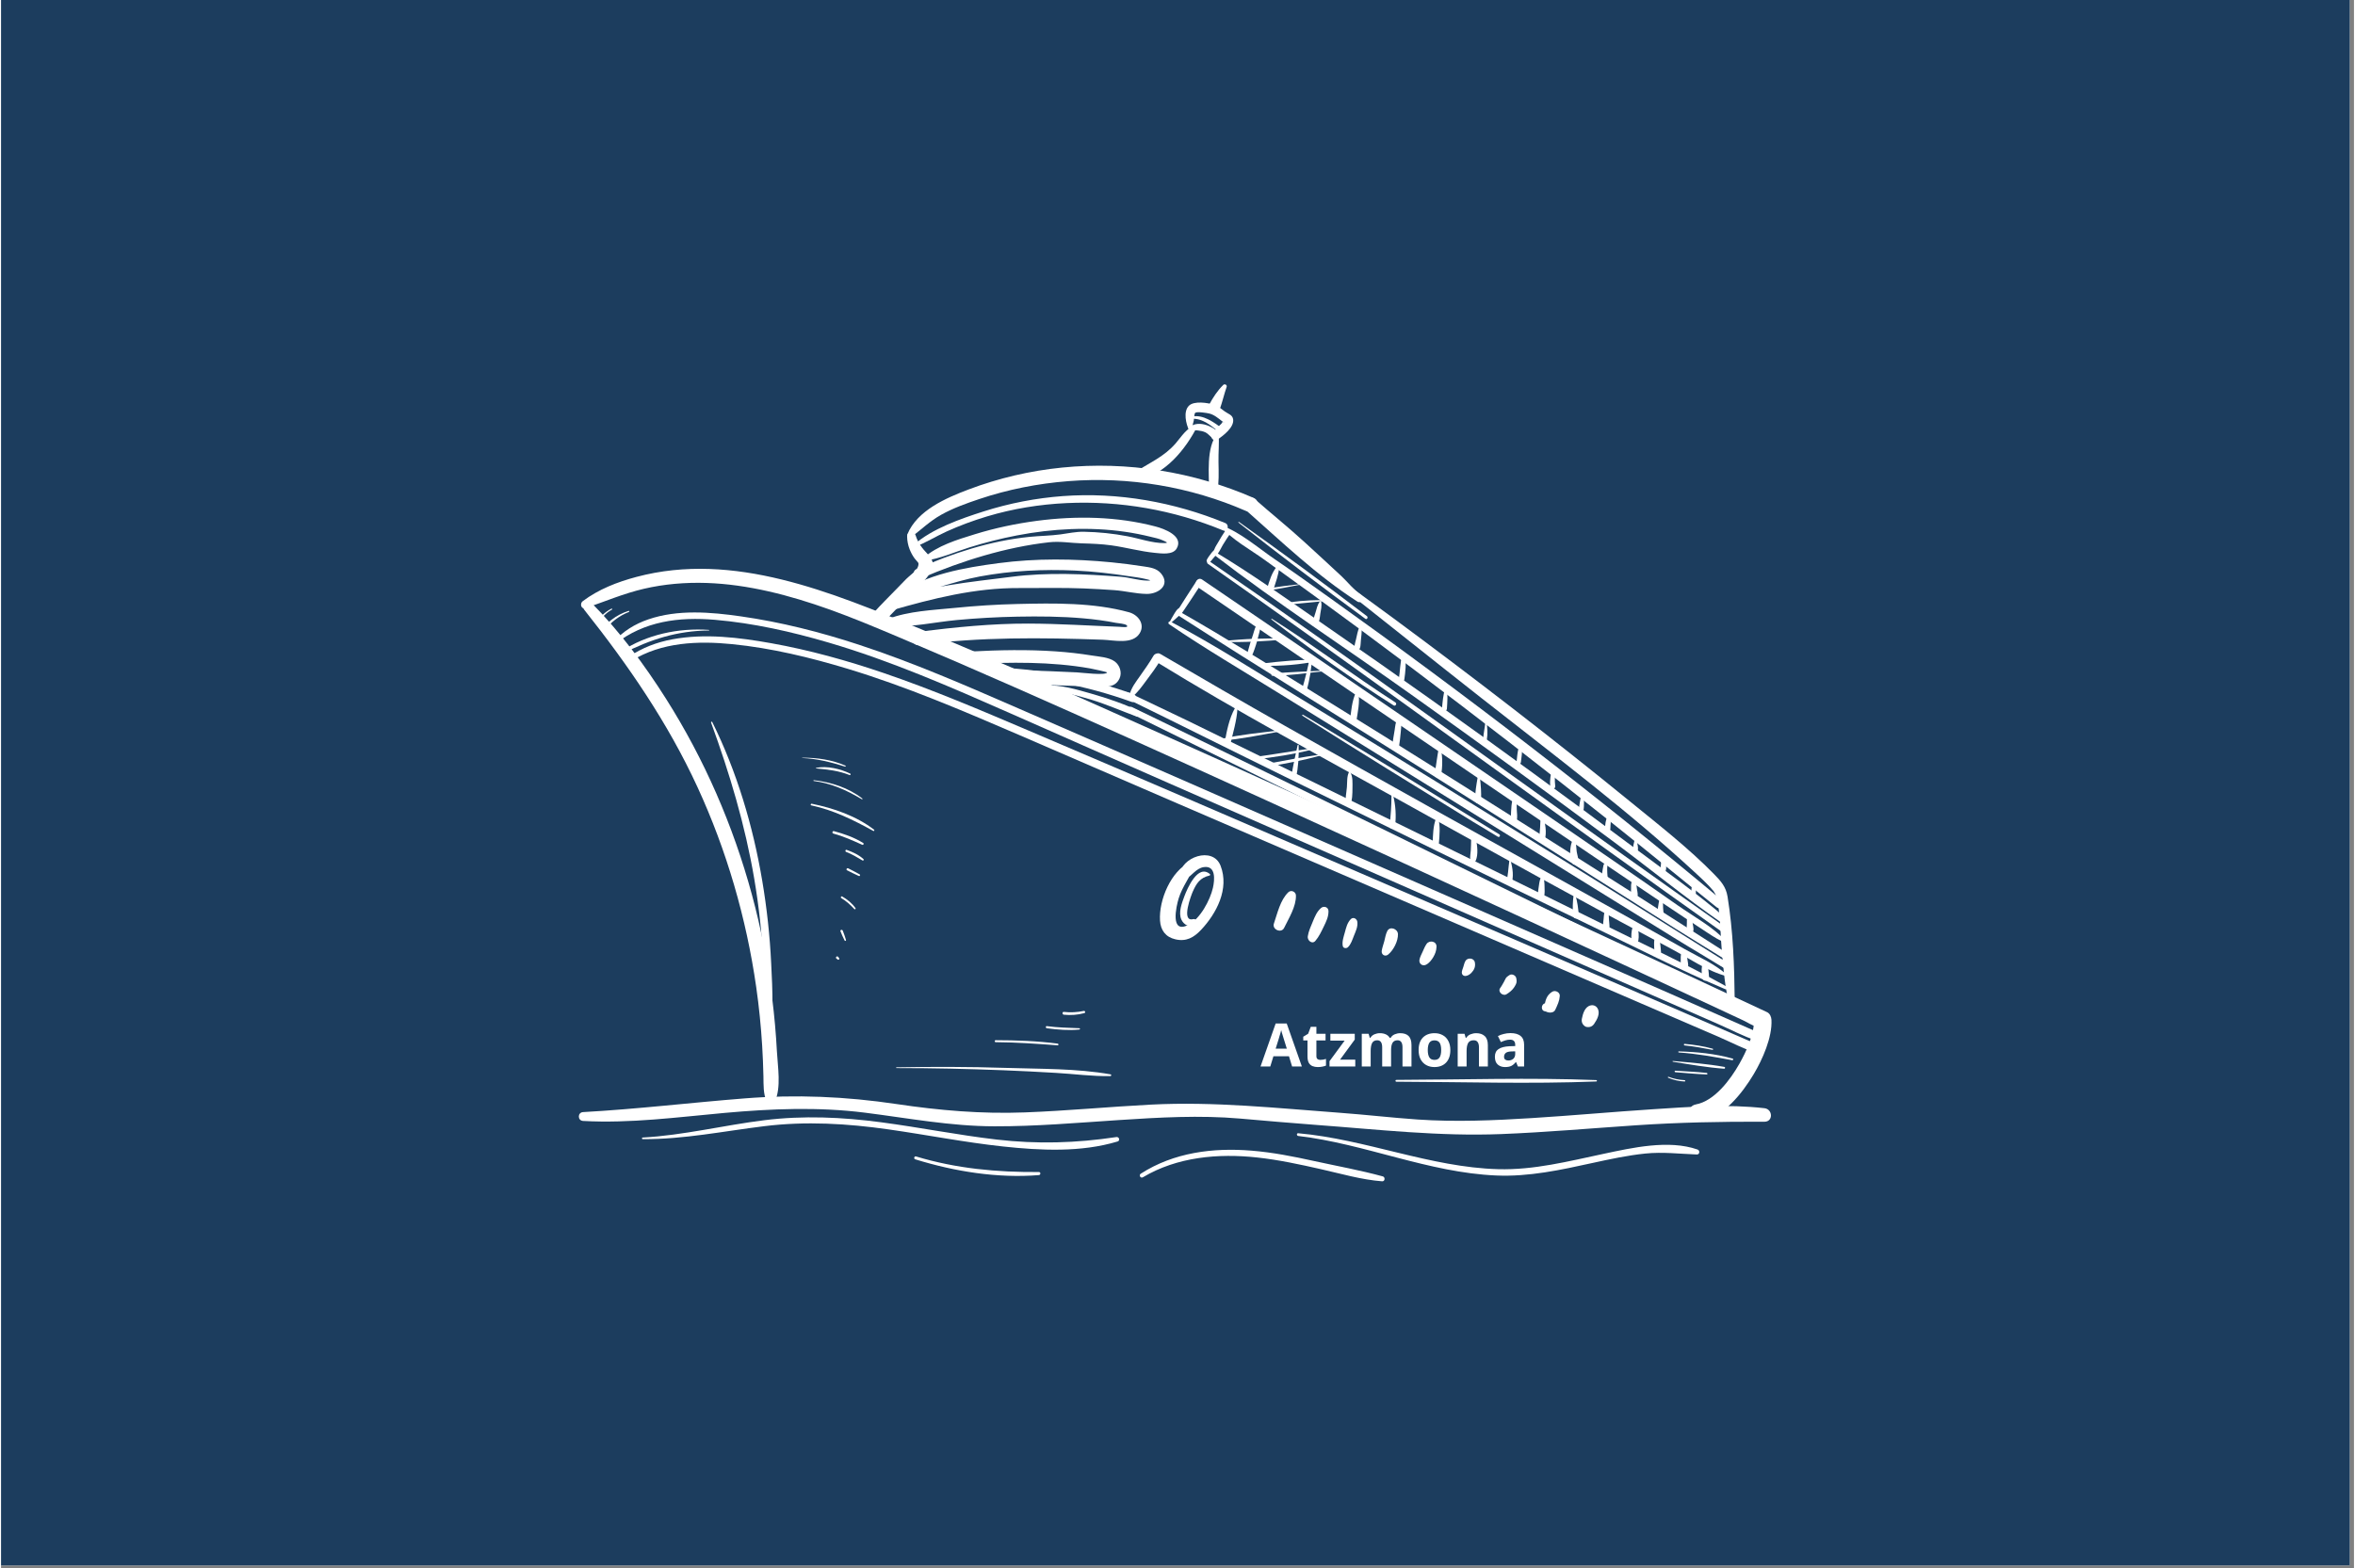 <svg xmlns="http://www.w3.org/2000/svg" xmlns:xlink="http://www.w3.org/1999/xlink" width="566" zoomAndPan="magnify" viewBox="0 0 425.25 283.5" height="377" preserveAspectRatio="xMidYMid meet" version="1.0"><rect x="0" y="0" width="425.25" height="283.5" fill="#808080" stroke="none"/><defs><g/><clipPath id="cd88f160ef"><path d="M 0 0 L 424.5 0 L 424.5 283 L 0 283 Z M 0 0 " clip-rule="nonzero"/></clipPath><clipPath id="c94dff43ad"><path d="M 205 207 L 251 207 L 251 213.648 L 205 213.648 Z M 205 207 " clip-rule="nonzero"/></clipPath><clipPath id="2ff3228945"><path d="M 104.148 102 L 320 102 L 320 203 L 104.148 203 Z M 104.148 102 " clip-rule="nonzero"/></clipPath><clipPath id="fd4cfe6bdb"><path d="M 218 69.344 L 222 69.344 L 222 75 L 218 75 Z M 218 69.344 " clip-rule="nonzero"/></clipPath><clipPath id="2f78390298"><path d="M 104.148 198 L 320 198 L 320 206 L 104.148 206 Z M 104.148 198 " clip-rule="nonzero"/></clipPath></defs><g clip-path="url(#cd88f160ef)"><path fill="#ffffff" d="M 0 0 L 424.5 0 L 424.5 283 L 0 283 Z M 0 0 " fill-opacity="1" fill-rule="nonzero"/><path fill="#1c3d5e" d="M 0 0 L 424.5 0 L 424.5 283 L 0 283 Z M 0 0 " fill-opacity="1" fill-rule="nonzero"/></g><g fill="#1c3d5e" fill-opacity="1"><g transform="translate(141.939, 90.658)"><g><path d="M 0.484 -0.016 L 0.484 -0.156 L 0.516 -0.203 C 0.691 -0.211 0.828 -0.223 0.922 -0.234 C 1.023 -0.242 1.094 -0.254 1.125 -0.266 C 1.145 -0.273 1.156 -0.297 1.156 -0.328 C 1.188 -0.367 1.207 -0.547 1.219 -0.859 C 1.227 -1.367 1.234 -1.816 1.234 -2.203 C 1.234 -2.461 1.234 -2.641 1.234 -2.734 C 1.234 -2.836 1.227 -2.906 1.219 -2.938 C 1.219 -2.938 1.219 -2.941 1.219 -2.953 C 1.219 -2.961 1.211 -2.969 1.203 -2.969 C 1.191 -2.969 1.176 -2.969 1.156 -2.969 L 0.469 -2.75 L 0.391 -2.797 C 0.391 -2.848 0.383 -2.898 0.375 -2.953 C 0.363 -3.004 0.348 -3.051 0.328 -3.094 L 0.359 -3.141 C 0.711 -3.234 1.02 -3.328 1.281 -3.422 C 1.539 -3.516 1.785 -3.609 2.016 -3.703 L 2.109 -3.641 C 2.086 -3.391 2.07 -3.055 2.062 -2.641 C 2.051 -2.234 2.047 -1.727 2.047 -1.125 C 2.047 -0.914 2.047 -0.75 2.047 -0.625 C 2.055 -0.5 2.07 -0.41 2.094 -0.359 C 2.094 -0.316 2.109 -0.285 2.141 -0.266 L 2.125 -0.266 C 2.145 -0.254 2.195 -0.242 2.281 -0.234 C 2.375 -0.223 2.504 -0.211 2.672 -0.203 L 2.719 -0.156 L 2.719 -0.016 L 2.672 0.016 L 2.312 0.016 C 2.145 0.004 2.004 0 1.891 0 C 1.773 0 1.691 0 1.641 0 C 1.473 0 1.289 0 1.094 0 C 0.906 0 0.711 0.004 0.516 0.016 Z M 0.484 -0.016 "/></g></g></g><path fill="#ffffff" d="M 252.176 195.555 C 264.199 195.59 276.293 195.988 288.312 195.512 C 288.473 195.508 288.473 195.27 288.312 195.262 C 276.293 194.789 264.199 195.188 252.176 195.227 C 251.965 195.227 251.965 195.551 252.176 195.555 " fill-opacity="1" fill-rule="nonzero"/><path fill="#ffffff" d="M 304.281 188.996 C 305.973 189.164 307.633 189.473 309.301 189.793 C 309.43 189.82 309.488 189.629 309.355 189.59 C 307.695 189.121 305.996 188.871 304.281 188.715 C 304.102 188.699 304.102 188.977 304.281 188.996 " fill-opacity="1" fill-rule="nonzero"/><path fill="#ffffff" d="M 303.227 190.27 C 306.492 190.484 309.664 191.07 312.875 191.664 C 313.062 191.699 313.145 191.426 312.957 191.375 C 309.805 190.484 306.492 190.168 303.227 190.07 C 303.102 190.066 303.102 190.262 303.227 190.27 " fill-opacity="1" fill-rule="nonzero"/><path fill="#ffffff" d="M 302.152 191.941 C 305.219 192.438 308.328 192.98 311.43 193.207 C 311.613 193.223 311.66 192.914 311.473 192.879 C 308.414 192.332 305.266 192.086 302.172 191.809 C 302.094 191.801 302.074 191.93 302.152 191.941 " fill-opacity="1" fill-rule="nonzero"/><path fill="#ffffff" d="M 302.598 193.836 C 304.488 193.988 306.379 194.176 308.273 194.242 C 308.453 194.25 308.445 193.984 308.273 193.965 C 306.387 193.766 304.492 193.688 302.598 193.566 C 302.426 193.559 302.43 193.824 302.598 193.836 " fill-opacity="1" fill-rule="nonzero"/><path fill="#ffffff" d="M 301.297 194.832 C 302.254 195.238 303.238 195.477 304.281 195.516 C 304.434 195.52 304.43 195.285 304.281 195.277 C 303.273 195.223 302.301 195.031 301.363 194.668 C 301.27 194.633 301.203 194.793 301.297 194.832 " fill-opacity="1" fill-rule="nonzero"/><path fill="#ffffff" d="M 127.934 113.875 C 122.508 113.492 116.629 114.695 112.074 117.777 C 111.824 117.945 112.039 118.316 112.309 118.18 C 117.324 115.598 122.238 114.023 127.934 113.984 C 128.008 113.984 128.004 113.879 127.934 113.875 " fill-opacity="1" fill-rule="nonzero"/><path fill="#ffffff" d="M 235.496 105.508 C 233.051 105.785 230.59 106.086 228.172 106.523 C 227.957 106.562 228.055 106.875 228.262 106.848 C 230.684 106.516 233.105 106.047 235.504 105.559 C 235.531 105.551 235.523 105.504 235.496 105.508 " fill-opacity="1" fill-rule="nonzero"/><path fill="#ffffff" d="M 240.41 108.504 C 237.926 108.449 235.387 108.508 232.934 108.902 C 232.73 108.938 232.773 109.281 232.98 109.266 C 235.461 109.055 237.926 108.75 240.41 108.578 C 240.457 108.574 240.457 108.504 240.41 108.504 " fill-opacity="1" fill-rule="nonzero"/><path fill="#ffffff" d="M 232.281 115.445 C 228.539 115.367 224.66 115.465 220.938 115.895 C 220.855 115.902 220.848 116.027 220.938 116.031 C 224.684 116.156 228.559 115.941 232.281 115.562 C 232.359 115.555 232.363 115.445 232.281 115.445 " fill-opacity="1" fill-rule="nonzero"/><path fill="#ffffff" d="M 238.164 119.34 C 234.871 119.172 231.242 119.566 227.961 119.941 C 227.684 119.973 227.664 120.387 227.961 120.391 C 231.23 120.395 235 120.215 238.176 119.402 C 238.211 119.395 238.203 119.34 238.164 119.34 " fill-opacity="1" fill-rule="nonzero"/><path fill="#ffffff" d="M 239.008 121.215 C 235.941 121.453 232.812 121.43 229.762 121.805 C 229.539 121.832 229.523 122.164 229.762 122.164 C 232.832 122.16 235.957 121.664 239.008 121.359 C 239.098 121.348 239.102 121.207 239.008 121.215 " fill-opacity="1" fill-rule="nonzero"/><path fill="#ffffff" d="M 230.879 132.07 C 227.469 132.488 223.961 132.801 220.609 133.562 C 220.434 133.602 220.469 133.898 220.656 133.887 C 224.078 133.625 227.527 132.887 230.906 132.281 C 231.027 132.262 231 132.055 230.879 132.07 " fill-opacity="1" fill-rule="nonzero"/><path fill="#ffffff" d="M 237.145 135.254 C 233.535 135.766 229.953 136.398 226.34 136.887 C 226.094 136.922 226.152 137.355 226.398 137.328 C 230.016 136.91 233.672 136.363 237.195 135.449 C 237.328 135.414 237.27 135.234 237.145 135.254 " fill-opacity="1" fill-rule="nonzero"/><path fill="#ffffff" d="M 238.301 136.438 C 235.094 136.863 231.895 137.531 228.711 138.105 C 228.367 138.168 228.516 138.684 228.852 138.625 C 232.012 138.062 235.238 137.496 238.328 136.625 C 238.426 136.598 238.41 136.422 238.301 136.438 " fill-opacity="1" fill-rule="nonzero"/><path fill="#ffffff" d="M 229.613 112 C 236.742 117.449 244.098 122.723 251.684 127.523 C 252.027 127.742 252.344 127.199 252 126.98 C 244.441 122.121 237.277 116.68 229.688 111.867 C 229.605 111.816 229.539 111.941 229.613 112 " fill-opacity="1" fill-rule="nonzero"/><path fill="#ffffff" d="M 223.645 94.473 C 231.191 100.383 238.832 106.211 246.574 111.863 C 246.867 112.074 247.133 111.598 246.855 111.387 C 239.258 105.574 231.523 99.906 223.734 94.359 C 223.668 94.312 223.582 94.422 223.645 94.473 " fill-opacity="1" fill-rule="nonzero"/><path fill="#ffffff" d="M 144.812 137.035 C 147.516 137.156 149.984 137.785 152.547 138.59 C 152.645 138.621 152.719 138.461 152.617 138.418 C 150.172 137.34 147.465 136.969 144.812 136.977 C 144.777 136.977 144.777 137.035 144.812 137.035 " fill-opacity="1" fill-rule="nonzero"/><path fill="#ffffff" d="M 147.332 138.918 C 149.457 139.121 151.359 139.324 153.363 140.117 C 153.516 140.18 153.621 139.926 153.477 139.855 C 151.641 138.98 149.352 138.422 147.32 138.809 C 147.254 138.82 147.277 138.91 147.332 138.918 " fill-opacity="1" fill-rule="nonzero"/><path fill="#ffffff" d="M 146.879 141.184 C 150.086 141.617 152.816 142.844 155.574 144.492 C 155.648 144.535 155.742 144.426 155.672 144.367 C 153.156 142.41 150.035 141.406 146.898 141.043 C 146.82 141.031 146.801 141.176 146.879 141.184 " fill-opacity="1" fill-rule="nonzero"/><path fill="#ffffff" d="M 146.441 145.598 C 150.523 146.477 154.012 148.223 157.641 150.215 C 157.797 150.305 157.91 150.09 157.777 149.984 C 154.562 147.512 150.457 146.098 146.523 145.301 C 146.328 145.262 146.246 145.559 146.441 145.598 " fill-opacity="1" fill-rule="nonzero"/><path fill="#ffffff" d="M 150.414 150.688 C 152.242 151.184 153.91 151.941 155.633 152.715 C 155.844 152.812 156.02 152.527 155.816 152.398 C 154.215 151.391 152.355 150.746 150.535 150.258 C 150.258 150.184 150.137 150.613 150.414 150.688 " fill-opacity="1" fill-rule="nonzero"/><path fill="#ffffff" d="M 152.734 154.012 C 153.805 154.406 154.711 154.992 155.695 155.559 C 155.84 155.641 156.004 155.441 155.879 155.32 C 155.031 154.531 153.918 154.031 152.836 153.641 C 152.605 153.559 152.504 153.926 152.734 154.012 " fill-opacity="1" fill-rule="nonzero"/><path fill="#ffffff" d="M 152.902 157.332 C 153.605 157.684 154.301 158.043 155.02 158.359 C 155.207 158.441 155.371 158.184 155.184 158.074 C 154.508 157.684 153.805 157.336 153.109 156.98 C 152.875 156.859 152.672 157.215 152.902 157.332 " fill-opacity="1" fill-rule="nonzero"/><path fill="#ffffff" d="M 151.859 162.363 C 152.766 162.895 153.508 163.586 154.223 164.348 C 154.324 164.461 154.523 164.312 154.438 164.188 C 153.82 163.297 152.961 162.609 152.031 162.07 C 151.84 161.961 151.668 162.254 151.859 162.363 " fill-opacity="1" fill-rule="nonzero"/><path fill="#ffffff" d="M 151.715 168.359 C 151.949 168.922 152.176 169.492 152.465 170.035 C 152.539 170.172 152.754 170.078 152.711 169.934 C 152.555 169.355 152.336 168.805 152.125 168.246 C 152.027 167.988 151.609 168.109 151.715 168.359 " fill-opacity="1" fill-rule="nonzero"/><path fill="#ffffff" d="M 150.965 173.273 C 151.043 173.332 151.121 173.395 151.199 173.457 C 151.383 173.602 151.602 173.387 151.457 173.203 C 151.395 173.121 151.332 173.043 151.27 172.965 C 151.098 172.746 150.742 173.098 150.965 173.273 " fill-opacity="1" fill-rule="nonzero"/><path fill="#ffffff" d="M 113.422 110.438 C 112.305 110.781 111.285 111.316 110.355 112.031 C 109.75 112.5 108.996 113.082 108.707 113.82 C 108.613 114.047 108.949 114.141 109.07 113.977 C 110.191 112.48 111.73 111.316 113.477 110.633 C 113.594 110.59 113.551 110.398 113.422 110.438 " fill-opacity="1" fill-rule="nonzero"/><path fill="#ffffff" d="M 110.32 110.035 C 109.199 110.613 108.047 111.594 107.586 112.805 C 107.531 112.953 107.754 113.031 107.832 112.906 C 108.176 112.367 108.465 111.828 108.914 111.355 C 109.352 110.891 109.859 110.512 110.414 110.203 C 110.523 110.141 110.43 109.98 110.32 110.035 " fill-opacity="1" fill-rule="nonzero"/><path fill="#ffffff" d="M 161.832 193.09 C 168.281 193.086 174.73 193.23 181.18 193.484 C 184.332 193.609 187.484 193.773 190.637 193.957 C 193.902 194.145 197.223 194.598 200.492 194.543 C 200.668 194.543 200.719 194.262 200.535 194.227 C 194.395 193.137 187.812 193.258 181.59 193.055 C 175.008 192.844 168.418 192.836 161.832 192.957 C 161.75 192.957 161.746 193.09 161.832 193.09 " fill-opacity="1" fill-rule="nonzero"/><path fill="#ffffff" d="M 179.762 188.406 C 183.508 188.43 187.227 188.695 190.965 188.977 C 191.164 188.992 191.156 188.691 190.965 188.668 C 187.254 188.188 183.504 188.055 179.762 188.051 C 179.531 188.051 179.531 188.402 179.762 188.406 " fill-opacity="1" fill-rule="nonzero"/><path fill="#ffffff" d="M 189.008 185.891 C 190.953 186.148 192.93 186.316 194.887 186.125 C 195.039 186.109 195.043 185.895 194.887 185.887 C 192.918 185.809 190.969 185.77 189.008 185.508 C 188.766 185.477 188.77 185.859 189.008 185.891 " fill-opacity="1" fill-rule="nonzero"/><path fill="#ffffff" d="M 192.09 183.441 C 193.348 183.566 194.566 183.48 195.793 183.152 C 196.047 183.086 195.938 182.707 195.684 182.762 C 194.492 183.004 193.293 183.07 192.09 182.934 C 191.766 182.898 191.766 183.406 192.09 183.441 " fill-opacity="1" fill-rule="nonzero"/><path fill="#ffffff" d="M 235.207 129.391 C 245.438 135.879 255.758 142.23 266.074 148.582 C 267.527 149.477 269.148 150.418 270.539 151.273 C 270.812 151.441 271.062 151.008 270.789 150.84 C 260.551 144.551 250.16 138.094 239.785 131.879 C 238.297 130.988 236.801 130.105 235.309 129.215 C 235.195 129.148 235.098 129.32 235.207 129.391 " fill-opacity="1" fill-rule="nonzero"/><path fill="#ffffff" d="M 165.191 98.855 C 167.152 98.105 168.965 96.965 170.879 96.094 C 173.25 95.02 175.695 94.113 178.188 93.363 C 182.867 91.957 187.719 91.176 192.594 90.949 C 202.293 90.496 211.902 92.191 220.875 95.895 C 221.699 96.234 222.062 94.887 221.246 94.551 C 212.004 90.758 201.891 88.949 191.906 89.684 C 187.047 90.043 182.227 90.977 177.582 92.457 C 173.367 93.805 168.344 95.547 164.973 98.484 C 164.809 98.625 164.984 98.934 165.191 98.855 " fill-opacity="1" fill-rule="nonzero"/><path fill="#ffffff" d="M 178.488 122.035 C 187.32 122.266 195.996 123.879 204.305 126.883 C 205.172 127.195 205.547 125.812 204.684 125.504 C 196.254 122.461 187.441 120.844 178.488 120.617 C 177.574 120.594 177.574 122.012 178.488 122.035 " fill-opacity="1" fill-rule="nonzero"/><path fill="#ffffff" d="M 111 116.414 C 116.258 112.281 122.539 111.496 129.031 112.051 C 135.98 112.648 142.879 114.203 149.562 116.164 C 160.809 119.465 171.566 124.176 182.273 128.895 C 191.844 133.113 201.406 137.352 210.984 141.555 C 225.629 147.977 240.273 154.398 254.918 160.82 C 268.684 166.859 282.449 172.898 296.215 178.938 C 300.918 180.996 305.617 183.062 310.32 185.125 C 312.594 186.121 314.875 187.332 317.234 188.125 C 317.453 188.195 317.172 188.094 317.418 188.199 C 318.289 188.586 319.055 187.293 318.172 186.91 C 312.25 184.312 306.34 181.684 300.414 179.086 C 286.875 173.152 273.336 167.215 259.793 161.281 C 244.742 154.68 229.688 148.082 214.633 141.484 C 204.387 136.992 194.125 132.535 183.867 128.066 C 174.371 123.93 164.859 119.773 155.004 116.543 C 148.059 114.262 140.945 112.457 133.699 111.426 C 128.227 110.645 122.324 110.148 116.992 111.969 C 114.527 112.812 112.402 114.133 110.668 116.078 C 110.461 116.309 110.766 116.598 111 116.414 " fill-opacity="1" fill-rule="nonzero"/><path fill="#ffffff" d="M 113.957 119.457 C 119.387 116.082 125.965 115.832 132.16 116.453 C 139.227 117.16 146.234 118.852 153.02 120.906 C 163.57 124.105 173.73 128.445 183.84 132.801 C 193.488 136.961 203.121 141.156 212.77 145.316 C 227.168 151.523 241.566 157.73 255.961 163.941 C 269.492 169.781 283.023 175.621 296.559 181.465 C 301.176 183.457 305.797 185.453 310.418 187.445 C 312.664 188.414 314.922 189.605 317.25 190.367 C 317.434 190.426 317.188 190.332 317.418 190.434 C 318.293 190.809 319.055 189.52 318.172 189.141 C 312.414 186.652 306.664 184.137 300.902 181.652 C 287.617 175.922 274.332 170.191 261.047 164.465 C 246.246 158.082 231.441 151.699 216.637 145.32 C 206.316 140.875 195.984 136.453 185.645 132.047 C 177.027 128.375 168.398 124.699 159.527 121.672 C 152.883 119.406 146.105 117.516 139.191 116.281 C 133.32 115.234 127.238 114.48 121.32 115.578 C 118.508 116.102 115.891 117.102 113.512 118.695 C 113.047 119.012 113.473 119.758 113.957 119.457 " fill-opacity="1" fill-rule="nonzero"/><path fill="#ffffff" d="M 220.383 95.129 C 222.512 97.586 225.715 99.301 228.34 101.195 C 231.203 103.27 234.078 105.328 236.934 107.41 C 242.93 111.773 248.895 116.18 254.82 120.637 C 267.062 129.836 279.164 139.227 291.145 148.766 C 297.48 153.805 303.723 158.953 310.051 164.004 C 310.832 164.629 311.961 163.543 311.172 162.879 C 288.332 143.762 264.566 125.5 240.32 108.207 C 236.934 105.793 233.543 103.375 230.105 101.027 C 227.102 98.977 223.93 96.18 220.484 94.953 C 220.379 94.914 220.32 95.055 220.383 95.129 " fill-opacity="1" fill-rule="nonzero"/><path fill="#ffffff" d="M 219.145 100.23 C 230.734 109.141 243.078 117.164 254.98 125.648 C 267.281 134.414 279.508 143.281 291.621 152.301 C 298.102 157.129 304.398 162.277 311.039 166.879 C 311.566 167.246 312.223 166.402 311.73 165.98 C 306.48 161.473 300.762 157.445 295.223 153.297 C 289.203 148.793 283.156 144.328 277.082 139.898 C 264.781 130.926 252.383 122.086 239.852 113.445 C 233.117 108.805 226.434 103.973 219.414 99.766 C 219.109 99.582 218.879 100.027 219.145 100.23 " fill-opacity="1" fill-rule="nonzero"/><path fill="#ffffff" d="M 218.105 101.918 C 242.492 119.035 266.547 136.617 290.742 153.992 C 297.535 158.871 304.34 163.734 311.164 168.562 C 311.711 168.949 312.23 168.051 311.688 167.668 C 287.176 150.422 262.957 132.777 238.484 115.477 C 231.812 110.762 225.113 106.078 218.379 101.453 C 218.09 101.258 217.824 101.723 218.105 101.918 " fill-opacity="1" fill-rule="nonzero"/><path fill="#ffffff" d="M 212.664 111.203 C 227.98 121.047 243.5 130.578 258.906 140.285 C 273.535 149.504 288.164 158.723 302.77 167.977 C 305.66 169.809 309.141 171.887 311.789 173.57 C 312.406 173.965 312.98 172.977 312.363 172.586 C 304.289 167.453 295.512 161.766 287.191 156.504 C 270.641 146.039 254.086 135.57 237.414 125.297 C 229.336 120.316 221.273 115.285 213.027 110.578 C 212.621 110.348 212.273 110.953 212.664 111.203 " fill-opacity="1" fill-rule="nonzero"/><path fill="#ffffff" d="M 211.105 112.844 C 217.652 117.301 224.52 121.324 231.246 125.504 C 239.758 130.789 248.281 136.043 256.801 141.316 C 271.988 150.719 287.18 160.113 302.359 169.527 C 305.383 171.402 309.02 173.531 311.789 175.25 C 312.414 175.641 312.988 174.652 312.363 174.266 C 303.863 168.984 294.633 163.133 285.883 157.707 C 268.902 147.188 251.934 136.648 234.855 126.293 C 227.094 121.586 219.402 116.629 211.379 112.379 C 211.07 112.215 210.82 112.648 211.105 112.844 " fill-opacity="1" fill-rule="nonzero"/><path fill="#ffffff" d="M 312 176.309 C 309.836 174.301 306.879 173.043 304.324 171.598 C 297.785 167.895 291.219 164.234 284.645 160.594 C 267.082 150.863 249.527 141.113 232.055 131.227 C 224.508 126.953 217.004 122.605 209.52 118.223 C 208.633 117.707 207.844 119.059 208.715 119.598 C 223.52 128.707 238.91 136.957 254.102 145.402 C 269.965 154.223 285.848 163.039 301.883 171.543 C 305.059 173.227 308.395 175.582 311.895 176.484 C 311.992 176.508 312.078 176.379 312 176.309 " fill-opacity="1" fill-rule="nonzero"/><path fill="#ffffff" d="M 311.859 178.348 C 304.887 174.465 297.605 171.078 290.453 167.535 C 281.328 163.02 272.184 158.547 263.043 154.062 C 246.797 146.094 230.539 138.152 214.281 130.207 C 210.977 128.59 207.031 126.777 203.992 125.293 C 203.336 124.973 202.754 125.957 203.418 126.281 C 212.977 130.957 222.504 135.738 232.07 140.422 C 250.34 149.363 268.602 158.332 286.926 167.16 C 295.125 171.109 303.266 175.301 311.652 178.84 C 311.934 178.961 312.121 178.496 311.859 178.348 " fill-opacity="1" fill-rule="nonzero"/><path fill="#ffffff" d="M 288.824 169.012 C 262.176 155.977 235.531 142.93 208.84 129.977 C 207.363 129.262 205.887 128.555 204.414 127.832 C 203.754 127.508 203.176 128.496 203.836 128.816 C 221.277 137.352 238.672 145.98 256.113 154.512 C 266.789 159.734 277.469 164.957 288.145 170.18 C 288.922 170.559 289.609 169.395 288.824 169.012 " fill-opacity="1" fill-rule="nonzero"/><path fill="#ffffff" d="M 230.629 102.387 C 229.684 103.434 229.191 105.109 228.812 106.441 C 228.609 107.148 229.707 107.449 229.914 106.746 C 230.297 105.418 230.922 103.926 230.996 102.539 C 231.008 102.355 230.754 102.25 230.629 102.387 " fill-opacity="1" fill-rule="nonzero"/><path fill="#ffffff" d="M 227.312 112.734 C 226.637 113.047 226.5 114.078 226.277 114.727 C 225.914 115.781 225.578 116.84 225.297 117.918 C 225.129 118.543 226.016 118.758 226.242 118.18 C 226.656 117.137 226.984 116.082 227.242 114.992 C 227.398 114.32 227.812 113.363 227.379 112.75 C 227.363 112.73 227.34 112.723 227.312 112.734 " fill-opacity="1" fill-rule="nonzero"/><path fill="#ffffff" d="M 222.992 128.039 C 221.957 129.906 221.5 132.238 221.141 134.32 C 221.031 134.977 221.996 135.27 222.156 134.602 C 222.648 132.516 223.324 130.309 223.457 128.168 C 223.477 127.914 223.109 127.828 222.992 128.039 " fill-opacity="1" fill-rule="nonzero"/><path fill="#ffffff" d="M 238.359 108.73 C 237.914 109.301 237.766 110.062 237.566 110.746 C 237.383 111.383 236.988 112.148 237.355 112.762 C 237.434 112.891 237.625 112.957 237.762 112.863 C 238.359 112.461 238.328 111.648 238.43 110.984 C 238.543 110.277 238.75 109.5 238.586 108.793 C 238.566 108.699 238.422 108.648 238.359 108.73 " fill-opacity="1" fill-rule="nonzero"/><path fill="#ffffff" d="M 236.602 118.727 C 236.172 120.727 235.695 122.723 235.117 124.688 C 234.961 125.227 235.809 125.457 235.953 124.918 C 236.5 122.895 236.848 120.867 236.949 118.773 C 236.957 118.574 236.641 118.531 236.602 118.727 " fill-opacity="1" fill-rule="nonzero"/><path fill="#ffffff" d="M 234.332 134.719 C 233.926 136.594 233.496 138.453 233.207 140.355 C 233.125 140.895 233.918 141.145 234.043 140.586 C 234.473 138.641 234.574 136.734 234.523 134.742 C 234.523 134.637 234.355 134.605 234.332 134.719 " fill-opacity="1" fill-rule="nonzero"/><path fill="#ffffff" d="M 245.5 113.336 C 245.195 114.059 245.055 114.828 244.887 115.59 C 244.738 116.258 244.449 116.914 244.762 117.555 C 244.859 117.754 245.16 117.773 245.309 117.625 C 245.77 117.145 245.703 116.5 245.762 115.863 C 245.84 115.062 245.961 114.25 245.891 113.441 C 245.875 113.262 245.59 113.121 245.5 113.336 " fill-opacity="1" fill-rule="nonzero"/><path fill="#ffffff" d="M 244.848 125.227 C 244.156 126.711 243.984 128.648 243.816 130.266 C 243.75 130.898 244.84 131.055 244.941 130.418 C 245.191 128.812 245.617 126.906 245.328 125.293 C 245.289 125.074 244.941 125.031 244.848 125.227 " fill-opacity="1" fill-rule="nonzero"/><path fill="#ffffff" d="M 243.617 139.574 C 243.207 140.402 243.316 141.387 243.242 142.293 C 243.156 143.344 242.891 144.445 243.055 145.484 C 243.109 145.824 243.656 145.887 243.801 145.586 C 244.242 144.664 244.238 143.523 244.246 142.516 C 244.25 141.566 244.348 140.406 243.832 139.574 C 243.789 139.5 243.664 139.488 243.617 139.574 " fill-opacity="1" fill-rule="nonzero"/><path fill="#ffffff" d="M 252.641 130.691 C 252.695 130.574 252.75 130.457 252.805 130.34 C 253.02 130.09 252.645 129.723 252.441 129.977 C 251.988 130.562 251.984 131.293 251.867 132.012 C 251.719 132.91 251.562 133.812 251.441 134.715 C 251.336 135.492 252.508 135.848 252.645 135.047 C 252.797 134.156 252.898 133.246 252.973 132.344 C 253.031 131.578 253.211 130.73 252.844 130.031 C 252.695 130.117 252.551 130.203 252.402 130.289 C 252.453 130.422 252.5 130.555 252.551 130.691 C 252.559 130.738 252.629 130.73 252.641 130.691 " fill-opacity="1" fill-rule="nonzero"/><path fill="#ffffff" d="M 251.297 143.848 C 251.297 145.688 251.164 147.48 250.953 149.305 C 250.875 149.945 251.871 149.93 251.949 149.305 C 252.18 147.473 252.043 145.59 251.609 143.805 C 251.566 143.633 251.297 143.668 251.297 143.848 " fill-opacity="1" fill-rule="nonzero"/><path fill="#ffffff" d="M 259.844 135.25 C 259.551 136.789 259.367 138.348 259.117 139.895 C 258.992 140.66 260.172 140.98 260.281 140.219 C 260.52 138.555 260.566 136.895 260.207 135.25 C 260.172 135.07 259.875 135.066 259.844 135.25 " fill-opacity="1" fill-rule="nonzero"/><path fill="#ffffff" d="M 259.34 147.984 C 258.824 149.305 258.789 150.988 258.746 152.387 C 258.723 153.121 259.816 153.102 259.875 152.387 C 259.992 151 260.133 149.344 259.77 147.984 C 259.711 147.758 259.418 147.789 259.34 147.984 " fill-opacity="1" fill-rule="nonzero"/><path fill="#ffffff" d="M 266.867 140.562 C 266.637 141.926 266.391 143.297 266.41 144.688 C 266.418 145.379 267.422 145.363 267.473 144.688 C 267.57 143.324 267.441 141.973 267.293 140.621 C 267.266 140.402 266.91 140.301 266.867 140.562 " fill-opacity="1" fill-rule="nonzero"/><path fill="#ffffff" d="M 265.695 151.832 C 265.68 152.465 265.672 153.098 265.633 153.73 C 265.594 154.324 265.461 154.887 265.551 155.473 C 265.621 155.91 266.348 156.008 266.523 155.602 C 267.012 154.477 266.805 152.891 266.578 151.711 C 266.48 151.199 265.707 151.34 265.695 151.832 " fill-opacity="1" fill-rule="nonzero"/><path fill="#ffffff" d="M 273.406 144.027 C 273.062 144.695 272.988 145.484 272.949 146.223 C 272.902 146.992 272.789 147.828 273.105 148.543 C 273.27 148.914 273.789 148.758 273.898 148.441 C 274.133 147.758 273.949 146.941 273.938 146.223 C 273.93 145.512 273.969 144.754 273.742 144.074 C 273.695 143.934 273.48 143.883 273.406 144.027 " fill-opacity="1" fill-rule="nonzero"/><path fill="#ffffff" d="M 272.602 155.574 C 272.504 156.266 272.445 156.945 272.371 157.637 C 272.297 158.348 272.109 159.062 272.223 159.77 C 272.273 160.082 272.789 160.148 272.918 159.859 C 273.473 158.629 273.191 156.828 272.816 155.574 C 272.785 155.477 272.617 155.457 272.602 155.574 " fill-opacity="1" fill-rule="nonzero"/><path fill="#ffffff" d="M 278.445 147.984 C 278.566 147.895 278.668 147.809 278.758 147.688 C 278.84 147.578 278.68 147.418 278.57 147.5 C 278.449 147.59 278.363 147.691 278.27 147.809 C 278.172 147.938 278.32 148.086 278.445 147.984 " fill-opacity="1" fill-rule="nonzero"/><path fill="#ffffff" d="M 278.176 147.34 C 278.301 148.871 278.07 150.309 277.992 151.828 C 277.965 152.402 278.836 152.504 278.984 151.961 C 279.414 150.387 279.102 148.797 278.59 147.285 C 278.52 147.074 278.156 147.094 278.176 147.34 " fill-opacity="1" fill-rule="nonzero"/><path fill="#ffffff" d="M 278.371 158.457 C 278.137 158.957 278.031 159.426 277.961 159.977 C 277.879 160.605 277.727 161.277 277.809 161.91 C 277.883 162.473 278.723 162.711 278.879 162.059 C 279.027 161.461 278.977 160.84 278.961 160.234 C 278.949 159.625 278.918 159.078 278.719 158.504 C 278.668 158.363 278.445 158.297 278.371 158.457 " fill-opacity="1" fill-rule="nonzero"/><path fill="#ffffff" d="M 283.879 152.258 C 283.531 153.348 283.438 154.992 283.961 156.027 C 284.246 156.602 284.973 156.246 285.035 155.738 C 285.113 155.137 284.859 154.535 284.773 153.941 C 284.691 153.383 284.695 152.816 284.613 152.258 C 284.551 151.863 283.984 151.934 283.879 152.258 " fill-opacity="1" fill-rule="nonzero"/><path fill="#ffffff" d="M 284.23 161.734 C 284.039 162.984 284.02 164.297 284.133 165.559 C 284.188 166.195 285.172 166.215 285.141 165.559 C 285.082 164.285 284.887 162.957 284.523 161.734 C 284.484 161.602 284.258 161.578 284.23 161.734 " fill-opacity="1" fill-rule="nonzero"/><path fill="#ffffff" d="M 289.633 156.355 C 289.438 157.238 289.281 158.207 289.301 159.109 C 289.316 159.852 290.516 159.816 290.426 159.109 C 290.316 158.207 290.238 157.359 290.316 156.445 C 290.348 156.059 289.719 155.973 289.633 156.355 " fill-opacity="1" fill-rule="nonzero"/><path fill="#ffffff" d="M 290.129 164.23 C 289.703 164.75 289.703 165.457 289.641 166.102 C 289.57 166.824 289.371 167.785 289.828 168.402 C 289.992 168.625 290.305 168.652 290.461 168.402 C 290.855 167.785 290.652 166.949 290.605 166.25 C 290.559 165.586 290.633 164.828 290.262 164.246 C 290.234 164.203 290.164 164.184 290.129 164.23 " fill-opacity="1" fill-rule="nonzero"/><path fill="#ffffff" d="M 294.805 159.246 C 294.547 159.707 294.602 160.277 294.598 160.789 C 294.594 161.301 294.438 162.023 294.891 162.371 C 295.09 162.527 295.332 162.555 295.531 162.371 C 295.977 161.961 295.754 161.305 295.672 160.773 C 295.598 160.273 295.59 159.676 295.293 159.246 C 295.176 159.082 294.918 159.051 294.805 159.246 " fill-opacity="1" fill-rule="nonzero"/><path fill="#ffffff" d="M 299.715 162.656 C 299.52 163.539 299.363 164.508 299.387 165.414 C 299.398 166.156 300.602 166.117 300.512 165.414 C 300.402 164.512 300.324 163.66 300.402 162.75 C 300.434 162.359 299.801 162.277 299.715 162.656 " fill-opacity="1" fill-rule="nonzero"/><path fill="#ffffff" d="M 304.891 165.551 C 304.633 166.012 304.688 166.578 304.68 167.09 C 304.676 167.605 304.523 168.324 304.977 168.676 C 305.176 168.828 305.418 168.859 305.617 168.676 C 306.059 168.266 305.84 167.609 305.758 167.078 C 305.684 166.574 305.676 165.977 305.379 165.551 C 305.262 165.383 305 165.355 304.891 165.551 " fill-opacity="1" fill-rule="nonzero"/><path fill="#ffffff" d="M 294.91 167.547 C 294.645 168.258 294.582 169.277 294.711 170.02 C 294.812 170.617 295.816 170.617 295.918 170.02 C 296.047 169.273 295.988 168.258 295.719 167.547 C 295.57 167.145 295.059 167.145 294.91 167.547 " fill-opacity="1" fill-rule="nonzero"/><path fill="#ffffff" d="M 298.973 169.27 C 298.648 170.074 298.777 171.207 298.828 172.059 C 298.84 172.258 298.93 172.473 299.121 172.566 C 299.16 172.586 299.199 172.605 299.238 172.625 C 299.355 172.684 299.516 172.707 299.633 172.625 C 299.664 172.605 299.688 172.586 299.715 172.566 C 299.879 172.453 300.027 172.273 300.008 172.059 C 299.93 171.172 299.898 169.984 299.438 169.207 C 299.316 169.004 299.047 169.074 298.973 169.27 " fill-opacity="1" fill-rule="nonzero"/><path fill="#ffffff" d="M 303.719 172.172 C 303.535 172.664 303.57 173.254 303.574 173.773 C 303.578 174.355 303.473 174.887 304.004 175.258 C 304.203 175.398 304.48 175.324 304.645 175.176 C 305.102 174.773 304.883 174.148 304.812 173.617 C 304.742 173.098 304.691 172.547 304.449 172.078 C 304.281 171.746 303.828 171.875 303.719 172.172 " fill-opacity="1" fill-rule="nonzero"/><path fill="#ffffff" d="M 307.645 173.91 C 307.258 174.754 307.324 175.953 307.473 176.848 C 307.508 177.047 307.715 177.23 307.906 177.277 C 308.094 177.324 308.207 177.297 308.383 177.215 C 308.574 177.125 308.688 176.883 308.688 176.684 C 308.688 176.18 308.605 175.676 308.555 175.176 C 308.512 174.734 308.473 174.32 308.289 173.91 C 308.18 173.664 307.754 173.664 307.645 173.91 " fill-opacity="1" fill-rule="nonzero"/><path fill="#ffffff" d="M 188.727 124.285 C 190.219 124.332 191.68 125.086 193.129 125.434 C 194.465 125.758 195.789 126.102 197.105 126.508 C 199.875 127.371 202.52 128.527 205.238 129.539 C 205.82 129.754 206.23 128.797 205.664 128.531 C 202.902 127.234 199.945 126.227 197.016 125.391 C 194.418 124.648 191.453 123.75 188.727 123.918 C 188.492 123.93 188.488 124.277 188.727 124.285 " fill-opacity="1" fill-rule="nonzero"/><path fill="#ffffff" d="M 128.32 130.613 C 131.688 139.832 134.477 149.152 136.125 158.84 C 136.969 163.789 137.516 168.789 137.75 173.809 C 137.984 178.746 137.48 183.75 137.922 188.664 C 137.957 189.059 138.555 189.203 138.656 188.766 C 139.742 184.078 139.422 178.957 139.191 174.188 C 138.953 169.172 138.41 164.176 137.574 159.227 C 135.91 149.352 132.992 139.512 128.535 130.523 C 128.477 130.406 128.273 130.488 128.32 130.613 " fill-opacity="1" fill-rule="nonzero"/><path fill="#ffffff" d="M 218.484 158.02 C 216.297 156.148 214.395 160.625 213.863 162.043 C 213.41 163.258 212.746 164.973 213.332 166.258 C 213.762 167.199 214.773 167.707 215.734 167.309 C 216.422 167.027 216.184 165.984 215.422 166.168 C 213.199 166.703 215.16 161.711 215.363 161.242 C 216.035 159.707 216.68 158.676 218.418 158.281 C 218.527 158.258 218.574 158.094 218.484 158.02 " fill-opacity="1" fill-rule="nonzero"/><path fill="#ffffff" d="M 311.922 170.316 C 309.621 167.691 305.91 165.699 302.984 163.641 C 295.473 158.359 287.883 153.184 280.309 147.988 C 263.207 136.266 246.086 124.566 228.961 112.875 C 225.004 110.172 221.039 107.477 217.082 104.777 C 216.234 104.199 215.438 105.574 216.277 106.148 C 227.023 113.48 237.77 120.816 248.52 128.145 C 265.617 139.797 282.73 151.43 299.898 162.98 C 302.758 164.902 305.629 166.812 308.516 168.695 C 309.602 169.402 310.609 170.055 311.82 170.492 C 311.926 170.531 311.984 170.387 311.922 170.316 " fill-opacity="1" fill-rule="nonzero"/><path fill="#ffffff" d="M 253.215 118.543 C 252.84 119.855 252.867 121.32 252.633 122.672 C 252.504 123.391 253.527 123.539 253.625 122.805 C 253.801 121.457 254.043 119.871 253.656 118.543 C 253.594 118.324 253.277 118.324 253.215 118.543 " fill-opacity="1" fill-rule="nonzero"/><path fill="#ffffff" d="M 261.004 124.438 C 260.633 125.602 260.531 126.918 260.422 128.129 C 260.371 128.699 261.277 128.703 261.316 128.129 C 261.398 126.922 261.488 125.637 261.309 124.438 C 261.285 124.273 261.047 124.301 261.004 124.438 " fill-opacity="1" fill-rule="nonzero"/><path fill="#ffffff" d="M 268.273 130.508 C 268.168 131.535 267.938 132.555 267.867 133.586 C 267.84 133.965 268.473 134.059 268.539 133.676 C 268.715 132.629 268.613 131.555 268.492 130.508 C 268.48 130.363 268.285 130.363 268.273 130.508 " fill-opacity="1" fill-rule="nonzero"/><path fill="#ffffff" d="M 274.328 135.047 C 274.055 135.914 274.004 136.891 273.902 137.793 C 273.844 138.297 274.633 138.293 274.691 137.793 C 274.789 136.922 274.949 136 274.883 135.121 C 274.859 134.809 274.426 134.73 274.328 135.047 " fill-opacity="1" fill-rule="nonzero"/><path fill="#ffffff" d="M 280.461 138.926 C 280.008 139.941 279.91 141.027 279.977 142.133 C 280.008 142.73 280.965 142.707 280.895 142.133 C 280.766 141.098 280.836 140.078 280.887 139.039 C 280.898 138.82 280.555 138.715 280.461 138.926 " fill-opacity="1" fill-rule="nonzero"/><path fill="#ffffff" d="M 285.738 143.625 C 285.516 144.051 285.418 144.504 285.352 144.977 C 285.281 145.465 285.145 145.98 285.203 146.473 C 285.246 146.887 285.832 147.023 285.965 146.574 C 286.105 146.098 286.07 145.574 286.086 145.078 C 286.102 144.594 286.09 144.117 285.945 143.652 C 285.914 143.562 285.785 143.535 285.738 143.625 " fill-opacity="1" fill-rule="nonzero"/><path fill="#ffffff" d="M 290.367 147.59 C 289.969 148.191 289.941 149.102 289.875 149.805 C 289.863 149.953 289.977 150.164 290.117 150.227 C 290.254 150.285 290.355 150.324 290.5 150.277 C 290.707 150.207 290.859 150.027 290.859 149.805 C 290.859 149.113 291.02 148.328 290.859 147.656 C 290.805 147.418 290.492 147.41 290.367 147.59 " fill-opacity="1" fill-rule="nonzero"/><path fill="#ffffff" d="M 295.309 151.488 C 295.188 152.25 294.789 153.238 295.062 153.992 C 295.184 154.336 295.633 154.336 295.758 153.992 C 296.031 153.238 295.633 152.25 295.508 151.488 C 295.496 151.391 295.324 151.391 295.309 151.488 " fill-opacity="1" fill-rule="nonzero"/><path fill="#ffffff" d="M 300.766 154.891 C 300.754 154.754 300.723 154.742 300.594 154.672 C 300.473 154.605 300.266 154.629 300.203 154.777 C 300.047 155.145 300.043 155.574 300.016 155.973 C 299.984 156.418 299.891 156.949 300.039 157.375 C 300.18 157.781 300.734 157.789 300.875 157.375 C 301.027 156.922 300.914 156.348 300.871 155.883 C 300.836 155.512 300.832 155.082 300.68 154.734 C 300.641 154.785 300.605 154.836 300.566 154.883 C 300.582 154.895 300.598 154.902 300.609 154.914 C 300.641 154.988 300.773 154.988 300.766 154.891 " fill-opacity="1" fill-rule="nonzero"/><path fill="#ffffff" d="M 305.672 159.855 C 305.527 160.336 305.473 160.969 305.512 161.473 C 305.555 161.988 306.273 161.988 306.316 161.473 C 306.336 161.195 306.293 160.91 306.27 160.633 C 306.25 160.359 306.234 160.117 306.152 159.855 C 306.082 159.617 305.742 159.617 305.672 159.855 " fill-opacity="1" fill-rule="nonzero"/><path fill="#ffffff" d="M 219.816 100.207 C 220.219 99.723 220.484 99.066 220.812 98.527 C 221.242 97.816 221.695 97.121 222.168 96.438 C 222.539 95.895 221.648 95.371 221.281 95.918 C 220.82 96.609 220.383 97.312 219.973 98.035 C 219.664 98.574 219.164 99.242 219.164 99.883 C 219.164 100.039 219.289 100.246 219.457 100.27 C 219.578 100.285 219.727 100.316 219.816 100.207 " fill-opacity="1" fill-rule="nonzero"/><path fill="#ffffff" d="M 213.059 111.102 C 213.418 110.941 213.672 110.465 213.891 110.152 C 214.32 109.531 214.734 108.902 215.148 108.27 C 215.738 107.375 216.324 106.48 216.91 105.586 C 217.27 105.039 216.391 104.531 216.039 105.074 C 215.457 105.973 214.875 106.871 214.293 107.766 C 213.883 108.402 213.469 109.031 213.078 109.676 C 212.875 110.008 212.566 110.418 212.566 110.82 C 212.566 111.086 212.84 111.199 213.059 111.102 " fill-opacity="1" fill-rule="nonzero"/><path fill="#ffffff" d="M 204.402 126.004 C 205.43 125.215 206.184 124.105 206.953 123.078 C 207.875 121.855 208.781 120.633 209.566 119.316 C 210.062 118.488 208.762 117.73 208.277 118.562 C 207.547 119.816 206.707 121 205.871 122.184 C 205.121 123.25 204.242 124.359 203.949 125.652 C 203.895 125.887 204.172 126.18 204.402 126.004 " fill-opacity="1" fill-rule="nonzero"/><path fill="#ffffff" d="M 218.48 101.633 C 218.668 101.445 218.824 101.242 218.992 101.035 C 219.277 100.684 219.609 100.355 219.871 99.988 C 220.113 99.656 219.637 99.188 219.305 99.422 C 218.922 99.691 218.633 100.121 218.363 100.496 C 218.195 100.727 218.039 100.945 217.922 101.203 C 217.762 101.551 218.176 101.934 218.48 101.633 " fill-opacity="1" fill-rule="nonzero"/><path fill="#ffffff" d="M 211.316 112.684 C 211.742 112.352 212.145 112.012 212.535 111.641 C 212.93 111.27 213.637 110.719 213.543 110.117 C 213.523 109.969 213.34 109.848 213.195 109.852 C 212.609 109.879 212.195 110.727 211.922 111.164 C 211.641 111.621 211.387 112.078 211.152 112.555 C 211.094 112.668 211.223 112.758 211.316 112.684 " fill-opacity="1" fill-rule="nonzero"/><path fill="#ffffff" d="M 214.621 75.777 C 216.582 75.402 218.16 76.488 219.598 77.676 C 220.062 78.059 220.602 77.371 220.105 77.016 C 218.484 75.848 216.582 74.688 214.551 75.512 C 214.387 75.574 214.445 75.809 214.621 75.777 " fill-opacity="1" fill-rule="nonzero"/><path fill="#ffffff" d="M 115.973 205.938 C 123.41 205.98 130.582 204.496 137.934 203.594 C 145.473 202.668 152.934 203.109 160.43 204.18 C 167.316 205.16 174.152 206.516 181.074 207.262 C 187.863 207.992 195.176 208.355 201.789 206.363 C 202.312 206.203 202.082 205.484 201.57 205.562 C 194.285 206.656 187.266 206.863 179.941 206.012 C 172.945 205.199 166.031 203.809 159.055 202.887 C 152.012 201.953 145 201.637 137.934 202.516 C 130.605 203.426 123.359 205.242 115.973 205.648 C 115.789 205.66 115.785 205.938 115.973 205.938 " fill-opacity="1" fill-rule="nonzero"/><path fill="#ffffff" d="M 234.441 205.359 C 246.543 206.789 257.961 211.984 270.211 212.508 C 276.137 212.766 281.891 211.504 287.645 210.242 C 290.801 209.551 293.973 208.867 297.191 208.539 C 300.355 208.219 303.34 208.594 306.484 208.711 C 307.027 208.73 307.078 207.973 306.605 207.809 C 301.363 205.992 294.824 207.492 289.57 208.605 C 283.285 209.938 277.062 211.543 270.582 211.367 C 258.27 211.027 246.676 205.953 234.441 204.871 C 234.125 204.844 234.137 205.32 234.441 205.359 " fill-opacity="1" fill-rule="nonzero"/><g clip-path="url(#c94dff43ad)"><path fill="#ffffff" d="M 206.363 212.832 C 212.566 209.141 219.98 208.484 227.031 209.254 C 230.91 209.676 234.73 210.504 238.531 211.363 C 242.172 212.184 245.879 213.273 249.609 213.559 C 250.125 213.598 250.211 212.805 249.73 212.672 C 245.648 211.551 241.418 210.797 237.285 209.887 C 233.555 209.062 229.797 208.324 225.988 208.016 C 219.027 207.449 211.949 208.344 205.984 212.184 C 205.582 212.445 205.949 213.078 206.363 212.832 " fill-opacity="1" fill-rule="nonzero"/></g><path fill="#ffffff" d="M 165.227 209.586 C 172.375 211.797 180.082 213.035 187.57 212.438 C 187.922 212.406 187.934 211.879 187.57 211.883 C 179.988 211.934 172.664 211.266 165.371 209.066 C 165.039 208.969 164.898 209.484 165.227 209.586 " fill-opacity="1" fill-rule="nonzero"/><path fill="#ffffff" d="M 105.418 110.254 C 113.375 120.273 120.508 130.652 125.875 142.305 C 131.148 153.75 134.703 165.992 136.488 178.465 C 136.992 181.977 137.344 185.516 137.562 189.059 C 137.676 190.902 137.746 192.742 137.789 194.59 C 137.82 196.176 137.738 197.707 138.375 199.184 C 138.617 199.75 139.598 199.738 139.848 199.184 C 141.035 196.539 140.375 192.922 140.227 190.094 C 140.055 186.887 139.773 183.684 139.375 180.496 C 138.586 174.16 137.379 167.887 135.703 161.723 C 132.316 149.238 127.105 137.242 120.176 126.312 C 116.25 120.121 111.855 114.195 106.699 108.973 C 105.859 108.121 104.711 109.363 105.418 110.254 " fill-opacity="1" fill-rule="nonzero"/><g clip-path="url(#2ff3228945)"><path fill="#ffffff" d="M 105.645 109.941 C 109.141 108.738 112.551 107.289 116.168 106.445 C 119.875 105.582 123.684 105.266 127.484 105.387 C 135.016 105.633 142.562 107.625 149.625 110.145 C 153.93 111.68 158.152 113.461 162.359 115.238 C 176.25 121.113 190.039 127.234 203.797 133.422 C 220.41 140.895 236.977 148.469 253.535 156.066 C 267.844 162.633 282.141 169.238 296.422 175.875 C 301.145 178.066 305.871 180.266 310.594 182.469 C 312.043 183.148 313.492 183.824 314.941 184.5 C 315.652 184.832 316.5 185.422 317.273 185.59 C 317.375 185.613 317.484 185.688 317.578 185.73 C 317.312 185.273 317.051 184.816 316.789 184.359 C 316.93 186.879 315.387 190.184 314.164 192.332 C 312.559 195.164 309.691 199.043 306.305 199.66 C 304.297 200.027 305.145 203.09 307.148 202.727 C 311.312 201.965 314.707 197.629 316.762 194.195 C 318.348 191.547 320.145 187.508 319.973 184.359 C 319.941 183.832 319.695 183.227 319.184 182.984 C 313.383 180.266 307.578 177.562 301.77 174.859 C 287.867 168.391 273.949 161.949 260.016 155.539 C 243.254 147.832 226.469 140.18 209.625 132.648 C 195.234 126.211 180.84 119.738 166.262 113.738 C 150.152 107.109 132.422 99.598 114.816 104.301 C 111.336 105.23 108.004 106.527 105.121 108.691 C 104.555 109.117 104.848 110.215 105.645 109.941 " fill-opacity="1" fill-rule="nonzero"/></g><path fill="#ffffff" d="M 163.758 97.016 C 163.773 97.801 163.926 98.57 164.211 99.301 C 164.445 99.891 164.738 100.445 165.113 100.957 C 165.68 101.727 166.02 101.609 165.691 102.523 C 165.441 103.211 164.117 104.133 163.594 104.672 C 162.973 105.309 162.355 105.949 161.734 106.586 C 160.418 107.945 159.07 109.273 157.801 110.672 C 156.734 111.844 158.398 113.531 159.543 112.418 C 161.051 110.945 162.473 109.379 163.922 107.852 C 165.262 106.438 167.191 104.984 168.105 103.258 C 168.75 102.035 168.352 101.078 167.457 100.152 C 166.5 99.164 165.723 98.148 165.305 96.809 C 165.047 95.98 163.738 96.102 163.758 97.016 " fill-opacity="1" fill-rule="nonzero"/><path fill="#ffffff" d="M 164.508 97.105 C 166.312 95.73 167.902 94.188 169.906 93.066 C 172.07 91.859 174.422 91.02 176.766 90.23 C 181.977 88.48 187.391 87.414 192.871 86.984 C 203.844 86.125 214.914 87.969 225 92.371 C 226.598 93.066 227.988 90.715 226.379 90.012 C 215.531 85.277 203.566 83.352 191.777 84.527 C 186 85.102 180.285 86.438 174.852 88.492 C 170.781 90.035 165.602 92.258 163.816 96.57 C 163.664 96.938 164.191 97.348 164.508 97.105 " fill-opacity="1" fill-rule="nonzero"/><path fill="#ffffff" d="M 245.82 107.57 C 244.492 106.656 243.414 105.242 242.238 104.141 C 240.074 102.113 237.887 100.121 235.707 98.117 C 232.754 95.402 229.621 92.891 226.625 90.246 C 225.387 89.152 223.562 90.965 224.805 92.066 C 231.355 97.848 237.742 104.008 245.133 108.75 C 245.875 109.23 246.535 108.066 245.82 107.57 " fill-opacity="1" fill-rule="nonzero"/><path fill="#ffffff" d="M 240.086 104.473 C 249.32 111.719 258.473 119.066 267.703 126.316 C 280.715 136.539 294.094 146.586 306.258 157.824 C 307.121 158.617 307.984 159.422 308.785 160.281 C 309.02 160.531 309.371 160.93 309.516 161.109 C 309.531 161.129 309.895 161.82 309.773 161.473 C 310.805 164.367 310.684 168.059 310.941 171.094 C 311.223 174.449 311.477 177.848 312.223 181.133 C 312.363 181.758 313.34 181.617 313.332 180.984 C 313.273 174.707 313.043 168.285 312.035 162.082 C 311.746 160.297 310.824 159.281 309.582 158.012 C 304.973 153.309 299.691 149.195 294.598 145.043 C 280.512 133.555 266.09 122.438 251.469 111.637 C 247.875 108.984 244.25 106.379 240.641 103.75 C 240.223 103.445 239.672 104.148 240.086 104.473 " fill-opacity="1" fill-rule="nonzero"/><path fill="#ffffff" d="M 216 76.836 C 214.32 77.254 213.355 78.93 212.293 80.152 C 210.219 82.547 207.723 83.574 205.137 85.238 C 204.367 85.73 204.867 86.852 205.742 86.676 C 210.438 85.742 214.129 81.164 216.195 77.086 C 216.262 76.953 216.152 76.797 216 76.836 " fill-opacity="1" fill-rule="nonzero"/><path fill="#ffffff" d="M 219.855 78.328 C 217.715 80.984 218.375 85.758 218.316 88.934 C 218.305 89.77 219.672 90.004 219.816 89.137 C 220.129 87.258 220.074 85.422 220.035 83.523 C 220 81.824 220.184 80.102 220.059 78.41 C 220.051 78.32 219.926 78.238 219.855 78.328 " fill-opacity="1" fill-rule="nonzero"/><path fill="#ffffff" d="M 214.91 155.828 C 211.434 157.461 209.238 162.73 209.465 166.41 C 209.57 168.18 210.484 169.406 212.238 169.812 C 214.211 170.273 215.578 169.488 216.883 168.105 C 219.672 165.141 222.023 160.691 220.414 156.52 C 219.016 152.898 213.176 154.961 212.98 158.309 C 212.949 158.883 213.641 159.23 214.109 158.953 C 215.219 158.301 215.996 156.98 217.348 156.762 C 219.59 156.406 219.355 159.043 219.031 160.492 C 218.527 162.715 216.73 166.105 214.594 167.199 C 211.23 168.93 212.402 163.824 212.836 162.418 C 213.516 160.234 214.902 158.547 215.738 156.469 C 215.941 155.961 215.301 155.645 214.91 155.828 " fill-opacity="1" fill-rule="nonzero"/><path fill="#ffffff" d="M 231.895 167.746 C 232.758 165.969 234.066 163.918 234.031 161.895 C 234.02 161.188 233.148 160.82 232.641 161.316 C 231.191 162.734 230.684 165.094 230.047 166.965 C 229.68 168.039 231.395 168.781 231.895 167.746 " fill-opacity="1" fill-rule="nonzero"/><path fill="#ffffff" d="M 237.551 170.086 C 238.195 169.336 238.641 168.371 239.07 167.484 C 239.508 166.586 239.93 165.727 239.914 164.703 C 239.902 163.988 239.078 163.711 238.57 164.148 C 237.816 164.797 237.477 165.652 237.102 166.551 C 236.746 167.41 236.301 168.359 236.168 169.285 C 236.066 170 236.949 170.797 237.551 170.086 " fill-opacity="1" fill-rule="nonzero"/><path fill="#ffffff" d="M 243.414 171.25 C 243.973 170.742 244.242 169.84 244.52 169.145 C 244.844 168.332 245.234 167.555 245.129 166.66 C 245.062 166.102 244.398 165.695 243.941 166.168 C 243.297 166.836 243.117 167.66 242.879 168.527 C 242.664 169.312 242.34 170.199 242.492 171.008 C 242.57 171.441 243.129 171.508 243.414 171.25 " fill-opacity="1" fill-rule="nonzero"/><path fill="#ffffff" d="M 250.699 172.566 C 251.66 171.777 252.508 170.133 252.469 168.875 C 252.441 167.91 250.992 167.363 250.523 168.348 C 250.246 168.922 250.16 169.527 250.004 170.137 C 249.852 170.727 249.629 171.281 249.535 171.887 C 249.426 172.586 250.141 173.023 250.699 172.566 " fill-opacity="1" fill-rule="nonzero"/><path fill="#ffffff" d="M 257.531 174.41 C 258.094 174.137 258.531 173.57 258.848 173.043 C 259.207 172.438 259.414 171.855 259.438 171.152 C 259.473 170.137 258.137 169.902 257.629 170.664 C 257.336 171.098 257.156 171.551 256.941 172.027 C 256.727 172.504 256.453 172.992 256.355 173.508 C 256.227 174.211 256.883 174.727 257.531 174.41 " fill-opacity="1" fill-rule="nonzero"/><path fill="#ffffff" d="M 264.16 176.238 C 264.574 176.715 265.395 176.242 265.723 175.895 C 266.258 175.336 266.52 174.734 266.363 173.961 C 266.203 173.164 265.031 173.062 264.656 173.738 C 264.414 174.172 264.367 174.621 264.191 175.074 C 264.059 175.426 263.879 175.918 264.16 176.238 " fill-opacity="1" fill-rule="nonzero"/><path fill="#ffffff" d="M 272.086 179.742 C 272.586 179.434 273.062 179.066 273.402 178.586 C 273.551 178.375 273.684 178.156 273.793 177.922 C 273.969 177.543 273.926 177.199 273.844 176.805 C 273.738 176.309 273.02 175.973 272.59 176.297 C 272.363 176.465 272.109 176.602 271.957 176.852 C 271.84 177.055 271.758 177.277 271.637 177.48 C 271.41 177.859 271.223 178.254 270.953 178.609 C 270.441 179.289 271.422 180.152 272.086 179.742 " fill-opacity="1" fill-rule="nonzero"/><path fill="#ffffff" d="M 279.012 182.82 C 279.113 182.832 279.211 182.855 279.305 182.891 C 279.184 182.816 279.059 182.746 278.938 182.672 C 279.199 182.891 279.406 182.98 279.734 183.039 C 280.156 183.113 280.684 182.996 280.891 182.57 C 281.086 182.164 281.27 181.746 281.43 181.332 C 281.59 180.922 281.672 180.535 281.715 180.07 C 281.781 179.379 280.898 178.949 280.352 179.289 C 279.871 179.586 279.559 179.926 279.324 180.441 C 279.102 180.93 278.973 181.516 278.984 182.051 C 279.234 181.723 279.484 181.395 279.734 181.066 C 279.598 181.109 279.453 181.141 279.324 181.203 C 279.227 181.25 279.062 181.363 279.012 181.379 C 278.352 181.57 278.246 182.695 279.012 182.82 " fill-opacity="1" fill-rule="nonzero"/><path fill="#ffffff" d="M 286.539 185.648 C 286.543 185.652 286.551 185.652 286.559 185.652 C 287.125 185.758 287.598 185.574 287.926 185.098 C 288.465 184.312 289.098 183.164 288.516 182.25 C 288.246 181.828 287.781 181.652 287.297 181.758 C 286.258 181.984 285.887 183.242 285.711 184.16 C 285.602 184.73 285.793 185.203 286.266 185.531 C 286.348 185.59 286.438 185.629 286.539 185.648 " fill-opacity="1" fill-rule="nonzero"/><path fill="#ffffff" d="M 166.969 101.375 C 169.707 100.996 172.293 99.82 174.926 98.988 C 177.777 98.09 180.691 97.355 183.629 96.789 C 190.031 95.562 196.695 95.203 203.16 96.141 C 204.707 96.363 206.25 96.668 207.77 97.043 C 208.492 97.223 209.266 97.363 209.941 97.676 C 210.625 97.984 211.129 98.168 210.207 98.18 C 208.082 98.199 205.68 97.344 203.598 96.949 C 200.988 96.449 198.383 96.184 195.727 96.133 C 194.246 96.105 192.934 96.414 191.477 96.609 C 189.637 96.855 187.77 96.867 185.922 97.051 C 178.785 97.766 171.988 100 165.457 102.887 C 164.355 103.375 165.309 104.965 166.398 104.496 C 173.621 101.406 181.559 98.918 189.395 98.035 C 191.414 97.805 193.336 98.176 195.348 98.23 C 197.113 98.281 198.883 98.344 200.633 98.586 C 203.289 98.953 205.895 99.691 208.562 99.949 C 209.691 100.059 211.758 100.367 212.465 99.18 C 213.832 96.879 210.145 95.57 208.656 95.18 C 201.699 93.352 194.324 93.223 187.223 94.156 C 183.426 94.656 179.672 95.449 176.012 96.578 C 172.812 97.566 169.219 98.629 166.688 100.895 C 166.449 101.109 166.715 101.414 166.969 101.375 " fill-opacity="1" fill-rule="nonzero"/><path fill="#ffffff" d="M 162.188 107.863 C 167.168 107.184 171.934 105.133 176.898 104.215 C 182.57 103.16 188.363 102.879 194.117 103.145 C 197.402 103.297 200.668 103.684 203.918 104.176 C 204.84 104.312 205.789 104.422 206.703 104.637 C 207.324 104.781 208.324 104.988 207.086 104.961 C 205.52 104.93 203.949 104.391 202.375 104.27 C 195.875 103.762 189.094 103.434 182.617 104.277 C 175.074 105.262 167.414 105.852 160.281 108.754 C 159.293 109.156 159.652 110.711 160.734 110.398 C 168.414 108.195 175.996 106.262 184.047 106.309 C 187.938 106.332 191.816 106.219 195.711 106.379 C 197.539 106.453 199.367 106.559 201.195 106.688 C 203.156 106.828 205.121 107.352 207.086 107.371 C 209.129 107.391 211.41 105.812 209.656 103.676 C 208.863 102.711 207.637 102.57 206.477 102.395 C 204.566 102.102 202.648 101.848 200.723 101.66 C 193.918 101 187.059 100.91 180.273 101.809 C 174.266 102.609 166.996 103.801 162.047 107.527 C 161.875 107.656 161.977 107.891 162.188 107.863 " fill-opacity="1" fill-rule="nonzero"/><path fill="#ffffff" d="M 160.496 113.152 C 164.473 113.473 168.734 112.461 172.703 112.094 C 176.355 111.758 180.023 111.547 183.691 111.48 C 187.656 111.406 191.645 111.434 195.598 111.785 C 197.574 111.957 199.547 112.211 201.492 112.598 C 201.891 112.676 203.16 112.746 203.449 113.047 C 203.922 113.543 202.496 113.328 202.105 113.312 C 196.637 113.109 191.172 112.75 185.695 112.734 C 179.062 112.715 172.461 113.391 165.887 114.207 C 164.379 114.395 164.371 116.797 165.887 116.598 C 177.012 115.129 187.957 115.262 199.133 115.652 C 201.156 115.723 204.48 116.566 205.777 114.512 C 206.828 112.848 205.508 111.141 203.867 110.688 C 197.438 108.91 190.297 109.039 183.691 109.191 C 179.898 109.277 176.109 109.523 172.336 109.902 C 168.441 110.293 163.988 110.465 160.324 111.891 C 159.648 112.152 159.746 113.094 160.496 113.152 " fill-opacity="1" fill-rule="nonzero"/><path fill="#ffffff" d="M 175.281 120.039 C 182.422 119.703 189.758 119.586 196.82 120.836 C 197.012 120.867 199.945 121.477 199.906 121.574 C 199.66 122.156 195.195 121.59 194.453 121.555 C 191.234 121.41 188.016 121.258 184.797 121.176 C 183.172 121.133 183.172 123.66 184.797 123.695 C 189.289 123.793 193.777 124.023 198.27 124.152 C 199.805 124.195 201.395 124.277 202.148 122.652 C 202.641 121.598 202.207 120.258 201.281 119.578 C 200.215 118.797 198.402 118.707 197.145 118.504 C 194.984 118.152 192.801 117.91 190.621 117.758 C 185.527 117.406 180.375 117.508 175.281 117.781 C 173.836 117.855 173.824 120.105 175.281 120.039 " fill-opacity="1" fill-rule="nonzero"/><path fill="#ffffff" d="M 214.887 77.715 C 215.824 77.805 216.805 77.754 217.68 78.168 C 218.336 78.477 218.891 79.469 219.645 79.391 C 219.871 79.367 220.008 79.262 220.09 79.055 C 220.512 77.992 218.715 77.141 217.934 76.875 C 216.844 76.504 215.586 76.48 214.711 77.293 C 214.539 77.449 214.688 77.699 214.887 77.715 " fill-opacity="1" fill-rule="nonzero"/><path fill="#ffffff" d="M 215.078 77.754 C 215.273 77.168 215.449 76.617 215.57 76.012 C 215.629 75.707 215.637 74.805 215.828 74.633 C 216.125 74.367 217.949 74.652 218.387 74.762 C 219.277 74.98 220.043 75.656 220.766 76.211 C 221.262 76.438 221.27 76.457 220.781 76.262 C 220.707 76.379 220.629 76.496 220.547 76.609 C 220.008 77.074 219.648 77.621 219.047 78.051 C 218.207 78.648 218.992 80.047 219.871 79.453 C 220.898 78.762 222.871 77.266 222.684 75.82 C 222.57 74.98 221.773 74.832 221.164 74.379 C 220.539 73.918 220.004 73.434 219.25 73.184 C 218.141 72.812 215.609 72.414 214.676 73.363 C 213.629 74.418 214.164 76.652 214.719 77.801 C 214.797 77.965 215.027 77.902 215.078 77.754 " fill-opacity="1" fill-rule="nonzero"/><g clip-path="url(#fd4cfe6bdb)"><path fill="#ffffff" d="M 220.895 69.586 C 219.828 70.648 219.078 71.812 218.355 73.133 C 217.637 74.453 219.75 75.398 220.277 73.941 C 220.75 72.629 221.047 71.258 221.508 69.945 C 221.637 69.586 221.145 69.34 220.895 69.586 " fill-opacity="1" fill-rule="nonzero"/></g><g clip-path="url(#2f78390298)"><path fill="#ffffff" d="M 105.199 202.648 C 113.73 203.121 122.289 201.961 130.773 201.195 C 139.223 200.434 147.66 200.086 156.102 201.148 C 163.926 202.137 171.605 203.602 179.523 203.617 C 187.039 203.637 194.535 202.98 202.023 202.488 C 209.305 202.012 216.652 201.582 223.938 202.219 C 228.562 202.621 233.184 203.031 237.812 203.375 C 248.949 204.199 259.953 205.465 271.145 205.02 C 279.238 204.699 287.312 203.984 295.395 203.438 C 303.18 202.91 310.914 202.754 318.707 202.789 C 320.316 202.793 320.23 200.52 318.707 200.344 C 312.039 199.578 305.164 200.098 298.488 200.535 C 291.191 201.012 283.906 201.68 276.609 202.133 C 269.766 202.562 262.875 202.855 256.02 202.387 C 251.352 202.066 246.695 201.52 242.027 201.176 C 230.605 200.336 219.277 199.102 207.812 199.695 C 200.223 200.086 192.656 200.816 185.062 201.102 C 177.207 201.402 169.617 200.75 161.852 199.594 C 152.66 198.223 143.684 197.84 134.406 198.57 C 124.66 199.336 114.969 200.508 105.199 201.047 C 104.172 201.102 104.168 202.594 105.199 202.648 " fill-opacity="1" fill-rule="nonzero"/></g><g fill="#ffffff" fill-opacity="1"><g transform="translate(227.632, 192.797)"><g><path d="M 5.703 0 L 5.141 -1.844 L 2.328 -1.844 L 1.766 0 L 0 0 L 2.734 -7.766 L 4.734 -7.766 L 7.469 0 Z M 4.75 -3.219 L 4.188 -5.016 C 4.156 -5.141 4.109 -5.297 4.047 -5.484 C 3.992 -5.672 3.938 -5.859 3.875 -6.047 C 3.82 -6.242 3.773 -6.414 3.734 -6.562 C 3.703 -6.414 3.656 -6.234 3.594 -6.016 C 3.531 -5.805 3.469 -5.602 3.406 -5.406 C 3.352 -5.219 3.316 -5.086 3.297 -5.016 L 2.734 -3.219 Z M 4.75 -3.219 "/></g></g></g><g fill="#ffffff" fill-opacity="1"><g transform="translate(235.103, 192.797)"><g><path d="M 3.328 -1.188 C 3.516 -1.188 3.691 -1.203 3.859 -1.234 C 4.023 -1.266 4.191 -1.305 4.359 -1.359 L 4.359 -0.156 C 4.18 -0.082 3.961 -0.02 3.703 0.031 C 3.453 0.082 3.176 0.109 2.875 0.109 C 2.52 0.109 2.203 0.051 1.922 -0.062 C 1.641 -0.176 1.414 -0.375 1.25 -0.656 C 1.094 -0.938 1.016 -1.336 1.016 -1.859 L 1.016 -4.703 L 0.25 -4.703 L 0.25 -5.375 L 1.141 -5.922 L 1.609 -7.172 L 2.625 -7.172 L 2.625 -5.906 L 4.281 -5.906 L 4.281 -4.703 L 2.625 -4.703 L 2.625 -1.859 C 2.625 -1.629 2.688 -1.457 2.812 -1.344 C 2.945 -1.238 3.117 -1.188 3.328 -1.188 Z M 3.328 -1.188 "/></g></g></g><g fill="#ffffff" fill-opacity="1"><g transform="translate(239.802, 192.797)"><g><path d="M 4.953 0 L 0.297 0 L 0.297 -0.953 L 3.031 -4.672 L 0.453 -4.672 L 0.453 -5.906 L 4.859 -5.906 L 4.859 -4.859 L 2.203 -1.234 L 4.953 -1.234 Z M 4.953 0 "/></g></g></g><g fill="#ffffff" fill-opacity="1"><g transform="translate(245.086, 192.797)"><g><path d="M 7.781 -6.016 C 8.457 -6.016 8.969 -5.844 9.312 -5.5 C 9.656 -5.156 9.828 -4.609 9.828 -3.859 L 9.828 0 L 8.203 0 L 8.203 -3.453 C 8.203 -4.305 7.906 -4.734 7.312 -4.734 C 6.895 -4.734 6.594 -4.582 6.406 -4.281 C 6.227 -3.977 6.141 -3.539 6.141 -2.969 L 6.141 0 L 4.531 0 L 4.531 -3.453 C 4.531 -4.305 4.234 -4.734 3.641 -4.734 C 3.191 -4.734 2.879 -4.562 2.703 -4.219 C 2.535 -3.883 2.453 -3.406 2.453 -2.781 L 2.453 0 L 0.844 0 L 0.844 -5.906 L 2.078 -5.906 L 2.297 -5.156 L 2.375 -5.156 C 2.562 -5.457 2.812 -5.676 3.125 -5.812 C 3.438 -5.945 3.766 -6.016 4.109 -6.016 C 4.535 -6.016 4.898 -5.941 5.203 -5.797 C 5.504 -5.66 5.738 -5.445 5.906 -5.156 L 6.047 -5.156 C 6.223 -5.457 6.473 -5.676 6.797 -5.812 C 7.117 -5.945 7.445 -6.016 7.781 -6.016 Z M 7.781 -6.016 "/></g></g></g><g fill="#ffffff" fill-opacity="1"><g transform="translate(255.719, 192.797)"><g><path d="M 6.219 -2.969 C 6.219 -1.988 5.957 -1.227 5.438 -0.688 C 4.926 -0.156 4.223 0.109 3.328 0.109 C 2.785 0.109 2.297 -0.008 1.859 -0.25 C 1.43 -0.488 1.094 -0.836 0.844 -1.297 C 0.602 -1.754 0.484 -2.312 0.484 -2.969 C 0.484 -3.945 0.738 -4.695 1.25 -5.219 C 1.77 -5.75 2.477 -6.016 3.375 -6.016 C 3.926 -6.016 4.414 -5.895 4.844 -5.656 C 5.27 -5.426 5.602 -5.082 5.844 -4.625 C 6.094 -4.164 6.219 -3.613 6.219 -2.969 Z M 2.141 -2.969 C 2.141 -2.383 2.234 -1.941 2.422 -1.641 C 2.609 -1.336 2.922 -1.188 3.359 -1.188 C 3.785 -1.188 4.094 -1.336 4.281 -1.641 C 4.469 -1.941 4.562 -2.383 4.562 -2.969 C 4.562 -3.551 4.469 -3.988 4.281 -4.281 C 4.094 -4.57 3.781 -4.719 3.344 -4.719 C 2.914 -4.719 2.609 -4.57 2.422 -4.281 C 2.234 -3.988 2.141 -3.551 2.141 -2.969 Z M 2.141 -2.969 "/></g></g></g><g fill="#ffffff" fill-opacity="1"><g transform="translate(262.421, 192.797)"><g><path d="M 4.203 -6.016 C 4.836 -6.016 5.344 -5.844 5.719 -5.5 C 6.102 -5.156 6.297 -4.609 6.297 -3.859 L 6.297 0 L 4.688 0 L 4.688 -3.453 C 4.688 -3.879 4.609 -4.195 4.453 -4.406 C 4.305 -4.625 4.066 -4.734 3.734 -4.734 C 3.242 -4.734 2.906 -4.562 2.719 -4.219 C 2.539 -3.883 2.453 -3.406 2.453 -2.781 L 2.453 0 L 0.844 0 L 0.844 -5.906 L 2.078 -5.906 L 2.297 -5.156 L 2.375 -5.156 C 2.562 -5.457 2.82 -5.676 3.156 -5.812 C 3.488 -5.945 3.836 -6.016 4.203 -6.016 Z M 4.203 -6.016 "/></g></g></g><g fill="#ffffff" fill-opacity="1"><g transform="translate(269.535, 192.797)"><g><path d="M 3.266 -6.031 C 4.066 -6.031 4.676 -5.859 5.094 -5.516 C 5.52 -5.172 5.734 -4.645 5.734 -3.938 L 5.734 0 L 4.609 0 L 4.281 -0.797 L 4.25 -0.797 C 3.988 -0.484 3.719 -0.254 3.438 -0.109 C 3.156 0.035 2.77 0.109 2.281 0.109 C 1.758 0.109 1.32 -0.039 0.969 -0.344 C 0.625 -0.645 0.453 -1.117 0.453 -1.766 C 0.453 -2.391 0.672 -2.848 1.109 -3.141 C 1.555 -3.441 2.219 -3.613 3.094 -3.656 L 4.125 -3.688 L 4.125 -3.938 C 4.125 -4.25 4.039 -4.477 3.875 -4.625 C 3.719 -4.77 3.492 -4.844 3.203 -4.844 C 2.91 -4.844 2.629 -4.801 2.359 -4.719 C 2.086 -4.633 1.812 -4.531 1.531 -4.406 L 1 -5.5 C 1.312 -5.656 1.66 -5.781 2.047 -5.875 C 2.441 -5.977 2.848 -6.031 3.266 -6.031 Z M 4.125 -2.734 L 3.5 -2.719 C 2.977 -2.707 2.613 -2.613 2.406 -2.438 C 2.207 -2.258 2.109 -2.031 2.109 -1.75 C 2.109 -1.508 2.18 -1.336 2.328 -1.234 C 2.473 -1.129 2.66 -1.078 2.891 -1.078 C 3.234 -1.078 3.523 -1.176 3.766 -1.375 C 4.004 -1.582 4.125 -1.875 4.125 -2.25 Z M 4.125 -2.734 "/></g></g></g></svg>